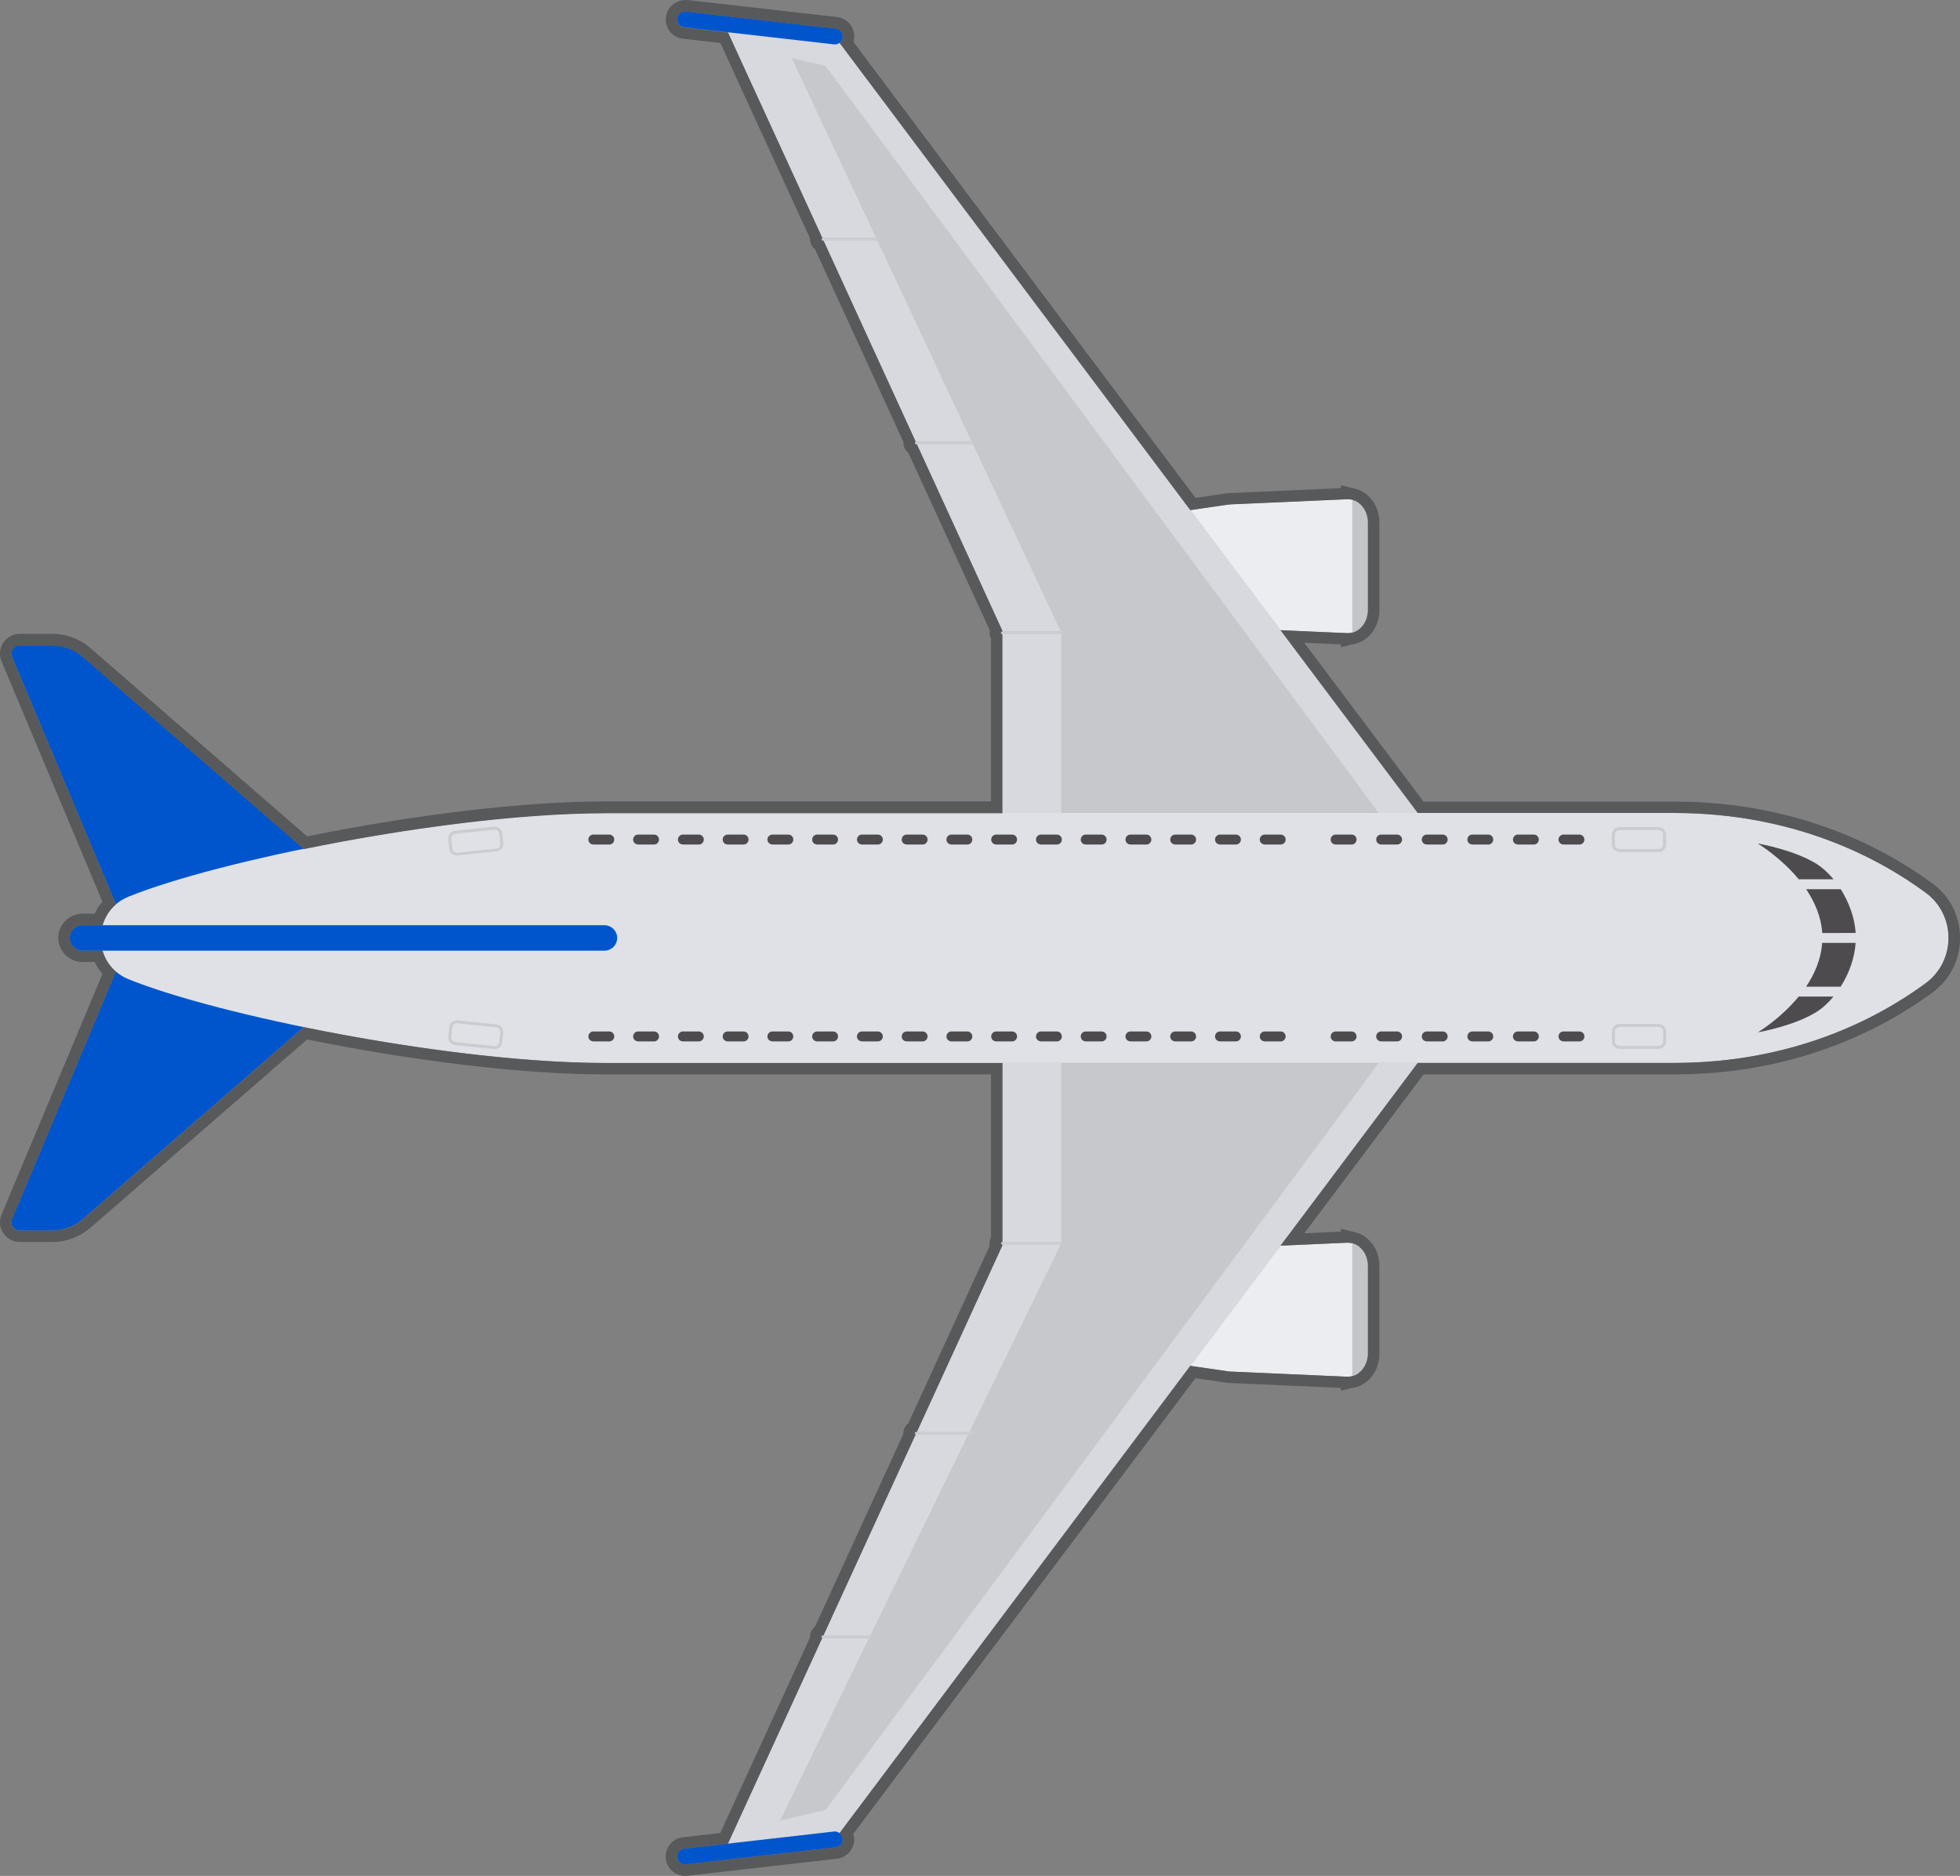 <?xml version="1.0" encoding="utf-8"?><!-- Generator: Adobe Illustrator 28.3.0, SVG Export Plug-In . SVG Version: 6.00 Build 0)  --><svg xmlns="http://www.w3.org/2000/svg" xmlns:xlink="http://www.w3.org/1999/xlink" version="1.1" id="Layer_1669995d31e218" x="0px" y="0px" viewBox="0 0 350 335" style="enable-background:new 0 0 350 335;" xml:space="preserve" aria-hidden="true" width="350px" height="335px"><rect x="0" y="0" width="350" height="335" fill="#808080" stroke="none"/><defs><linearGradient class="cerosgradient" data-cerosgradient="true" id="CerosGradient_id67a9742d8" gradientUnits="userSpaceOnUse" x1="50%" y1="100%" x2="50%" y2="0%"><stop offset="0%" stop-color="#d1d1d1"/><stop offset="100%" stop-color="#d1d1d1"/></linearGradient><linearGradient/></defs>
<style type="text/css">
	.st0-669995d31e218{fill:#0055CC;}
	.st1-669995d31e218{fill:#A1A3A6;}
	.st2-669995d31e218{fill:#ECEDF0;}
	.st3-669995d31e218{fill:#C3C5C9;}
	.st4-669995d31e218{fill:#C6C8CC;}
	.st5-669995d31e218{fill:#D7D9DE;}
	.st6-669995d31e218{fill:#CBCDD1;}
	.st7-669995d31e218{fill:#DFE1E6;}
	.st8-669995d31e218{fill:#4D4B4D;}
	.st9-669995d31e218{fill:#CBCCCF;}
	.st10-669995d31e218{fill:#58595B;}
</style>
<g>
	<path class="st0-669995d31e218" d="M55.54,182.29l-40.7,35.37c-1.54,1.34-3.52,2.08-5.56,2.08H3.53c-1.07,0-1.79-1.09-1.38-2.07l20.63-49.13   L55.54,182.29z"/>
	<path class="st0-669995d31e218" d="M55.54,152.7l-40.7-35.37c-1.54-1.34-3.52-2.08-5.56-2.08H3.53c-1.07,0-1.79,1.09-1.38,2.07l20.63,49.13   L55.54,152.7z"/>
	<g>
		<path class="st1-669995d31e218" d="M210.98,241.27l-8.11-1.56c-0.99-0.19-1.71-1.17-1.71-2.34v-6.97c0-1.15,0.72-2.14,1.71-2.34l8.11-1.56    V241.27z"/>
		<path class="st2-669995d31e218" d="M240.59,245.86l-21.05-0.93l-9.54-1.39c-1.41-0.2-2.47-1.59-2.47-3.23v-12.83c0-1.64,1.06-3.03,2.47-3.23    l9.54-1.39l21.05-0.93c2.02-0.09,3.7,1.79,3.7,4.12v15.7C244.29,244.08,242.62,245.95,240.59,245.86z"/>
		<path class="st3-669995d31e218" d="M244.29,226.05v15.7c0,1.99-1.21,3.63-2.81,4.03v-23.76C243.08,222.41,244.29,224.06,244.29,226.05z"/>
	</g>
	<g>
		<path class="st1-669995d31e218" d="M210.98,93.72l-8.11,1.56c-0.99,0.19-1.71,1.17-1.71,2.34v6.97c0,1.15,0.72,2.14,1.7,2.34l8.11,1.56V93.72    H210.98z"/>
		<path class="st2-669995d31e218" d="M240.59,89.13l-21.05,0.93L210,91.45c-1.41,0.2-2.47,1.59-2.47,3.23v12.83c0,1.64,1.06,3.03,2.47,3.23    l9.54,1.39l21.05,0.93c2.02,0.09,3.7-1.79,3.7-4.12v-15.7C244.29,90.92,242.62,89.04,240.59,89.13z"/>
		<path class="st3-669995d31e218" d="M244.29,108.95v-15.7c0-1.99-1.21-3.63-2.81-4.03v23.76C243.08,112.58,244.29,110.94,244.29,108.95z"/>
	</g>
	<polygon class="st4-669995d31e218" points="253.18,189.82 149.09,328.49 129.32,330.74 179,222.4 179,189.82  "/>
	<polygon class="st5-669995d31e218" points="137.97,329.75 137.97,325.43 147.41,323.25 246.2,189.82 253.18,189.82 149.08,328.49  "/>
	<g>
		<polygon class="st5-669995d31e218" points="129.32,330.74 179,222.4 179,189.82 189.52,189.82 189.52,222.02 137.11,329.63   "/>
		<path class="st6-669995d31e218" d="M178.81,222.2c-0.05-0.05-0.08-0.11-0.08-0.18c0-0.14,0.12-0.27,0.27-0.27h10.52c0.14,0,0.27,0.12,0.27,0.27    c0,0.14-0.12,0.27-0.27,0.27H179C178.93,222.28,178.85,222.25,178.81,222.2z"/>
		<path class="st6-669995d31e218" d="M163.43,256.14c-0.05-0.05-0.08-0.11-0.08-0.18c0-0.14,0.12-0.27,0.27-0.27h9.99c0.14,0,0.27,0.12,0.27,0.27    c0,0.14-0.12,0.27-0.27,0.27h-9.99C163.54,256.21,163.47,256.19,163.43,256.14z"/>
		<path class="st6-669995d31e218" d="M146.75,292.5c-0.05-0.05-0.08-0.11-0.08-0.18c0-0.14,0.12-0.27,0.27-0.27h8.34c0.14,0,0.27,0.12,0.27,0.27    c0,0.14-0.12,0.27-0.27,0.27h-8.34C146.86,292.57,146.8,292.54,146.75,292.5z"/>
	</g>
	<path class="st7-669995d31e218" d="M108.08,189.82c-27.45,0-69.12-8.45-85.13-14.95c-6.62-2.68-6.62-12.05,0-14.74   c16.02-6.5,57.68-14.95,85.13-14.95c44.61,0,190.85,0,190.85,0c21.2,0,36.21,7.82,44.93,14.21c5.47,4.01,5.47,12.2,0,16.22   c-8.72,6.39-23.72,14.21-44.93,14.21C298.93,189.82,156.52,189.82,108.08,189.82z"/>
	<g>
		<path class="st8-669995d31e218" d="M324.33,180.74c-3.85,2.4-9.91,3.53-10.44,3.62c0.38-0.23,4.17-2.57,7.3-6.39h6.22    C326.47,179.1,325.43,180.06,324.33,180.74z"/>
		<path class="st8-669995d31e218" d="M328.69,176.2h-6.17c1.51-2.25,2.67-4.89,2.86-7.82h5.98C331.19,171.08,330.18,173.87,328.69,176.2z"/>
		<path class="st8-669995d31e218" d="M331.37,166.61l-5.97,0.01c-0.19-2.94-1.37-5.58-2.87-7.82h6.17C330.18,161.13,331.2,163.92,331.37,166.61z"/>
		<path class="st8-669995d31e218" d="M327.42,157.02h-6.22c-3.14-3.8-6.93-6.14-7.31-6.38c0.53,0.08,6.59,1.21,10.45,3.61    C325.44,154.94,326.48,155.9,327.42,157.02z"/>
	</g>
	<path class="st0-669995d31e218" d="M12.46,167.5L12.46,167.5c0-1.25,1.02-2.27,2.27-2.27h93.21c1.25,0,2.27,1.02,2.27,2.27l0,0   c0,1.25-1.02,2.27-2.27,2.27H14.73C13.48,169.76,12.46,168.75,12.46,167.5z"/>
	<path class="st0-669995d31e218" d="M121.34,332.54c-0.21-0.21-0.37-0.51-0.41-0.84c-0.09-0.78,0.47-1.48,1.24-1.57l26.74-3.05   c0.77-0.09,1.48,0.47,1.57,1.24c0.09,0.78-0.47,1.48-1.24,1.57l-26.74,3.05C122.05,333,121.63,332.83,121.34,332.54z"/>
	<polygon class="st4-669995d31e218" points="253.18,145.18 149.09,6.51 129.32,4.26 179,112.6 179,145.18  "/>
	<polygon class="st5-669995d31e218" points="137.97,5.25 137.97,9.56 147.41,11.75 246.2,145.17 253.18,145.17 149.08,6.51  "/>
	<g>
		<polygon class="st5-669995d31e218" points="129.32,4.26 179,112.59 179,145.17 189.52,145.17 189.52,112.98 139.03,5.36   "/>
		<path class="st6-669995d31e218" d="M178.81,113.16c-0.05-0.05-0.08-0.11-0.08-0.18c0-0.14,0.12-0.27,0.27-0.27h10.52c0.14,0,0.27,0.12,0.27,0.27    s-0.12,0.27-0.27,0.27H179C178.93,113.25,178.85,113.22,178.81,113.16z"/>
		<path class="st6-669995d31e218" d="M163.43,79.24c-0.05-0.05-0.08-0.11-0.08-0.18c0-0.14,0.12-0.27,0.27-0.27h9.99c0.14,0,0.27,0.12,0.27,0.27    s-0.12,0.27-0.27,0.27h-9.99C163.54,79.31,163.47,79.28,163.43,79.24z"/>
		<path class="st6-669995d31e218" d="M146.75,42.88c-0.05-0.05-0.08-0.11-0.08-0.18c0-0.14,0.12-0.27,0.27-0.27h9.6c0.14,0,0.27,0.12,0.27,0.27    s-0.12,0.27-0.27,0.27h-9.6C146.86,42.95,146.8,42.92,146.75,42.88z"/>
	</g>
	<path class="st0-669995d31e218" d="M121.34,4.46c-0.3-0.3-0.46-0.71-0.41-1.16c0.09-0.78,0.78-1.34,1.57-1.24l26.74,3.05   c0.77,0.09,1.34,0.8,1.24,1.57c-0.09,0.78-0.78,1.34-1.57,1.24l-26.74-3.05C121.85,4.83,121.56,4.68,121.34,4.46z"/>
	<g>
		<g>
			<g>
				<path class="st8-669995d31e218" d="M278.56,185.71c-0.16-0.16-0.25-0.38-0.25-0.62c0-0.49,0.4-0.89,0.89-0.89h2.84c0.49,0,0.89,0.4,0.89,0.89      c0,0.49-0.4,0.89-0.89,0.89h-2.84C278.93,185.96,278.72,185.86,278.56,185.71z"/>
			</g>
			<g>
				<path class="st8-669995d31e218" d="M270.42,185.71c-0.16-0.16-0.25-0.38-0.25-0.62c0-0.49,0.4-0.89,0.89-0.89h2.84c0.49,0,0.89,0.4,0.89,0.89      c0,0.49-0.4,0.89-0.89,0.89h-2.84C270.8,185.96,270.57,185.86,270.42,185.71z"/>
			</g>
			<g>
				<path class="st8-669995d31e218" d="M262.28,185.71c-0.16-0.16-0.25-0.38-0.25-0.62c0-0.49,0.4-0.89,0.89-0.89h2.84c0.49,0,0.89,0.4,0.89,0.89      c0,0.49-0.4,0.89-0.89,0.89h-2.84C262.66,185.96,262.44,185.86,262.28,185.71z"/>
			</g>
			<g>
				<path class="st8-669995d31e218" d="M254.14,185.71c-0.16-0.16-0.25-0.38-0.25-0.62c0-0.49,0.4-0.89,0.89-0.89h2.84c0.49,0,0.89,0.4,0.89,0.89      c0,0.49-0.4,0.89-0.89,0.89h-2.84C254.53,185.96,254.3,185.86,254.14,185.71z"/>
			</g>
			<g>
				<path class="st8-669995d31e218" d="M246,185.71c-0.16-0.16-0.25-0.38-0.25-0.62c0-0.49,0.4-0.89,0.89-0.89h2.84c0.49,0,0.89,0.4,0.89,0.89      c0,0.49-0.4,0.89-0.89,0.89h-2.84C246.38,185.96,246.17,185.86,246,185.71z"/>
			</g>
			<g>
				<path class="st8-669995d31e218" d="M237.87,185.71c-0.16-0.16-0.25-0.38-0.25-0.62c0-0.49,0.4-0.89,0.89-0.89h2.84c0.49,0,0.89,0.4,0.89,0.89      c0,0.49-0.4,0.89-0.89,0.89h-2.84C238.25,185.96,238.02,185.86,237.87,185.71z"/>
			</g>
		</g>
		<g>
			<g>
				<path class="st8-669995d31e218" d="M105.32,185.71c-0.16-0.16-0.25-0.38-0.25-0.62c0-0.49,0.4-0.89,0.89-0.89h2.84c0.49,0,0.89,0.4,0.89,0.89      c0,0.49-0.4,0.89-0.89,0.89h-2.84C105.71,185.96,105.48,185.86,105.32,185.71z"/>
			</g>
			<g>
				<path class="st8-669995d31e218" d="M113.31,185.71c-0.16-0.16-0.25-0.38-0.25-0.62c0-0.49,0.4-0.89,0.89-0.89h2.84c0.49,0,0.89,0.4,0.89,0.89      c0,0.49-0.4,0.89-0.89,0.89h-2.84C113.7,185.96,113.48,185.86,113.31,185.71z"/>
			</g>
			<g>
				<path class="st8-669995d31e218" d="M121.31,185.71c-0.16-0.16-0.25-0.38-0.25-0.62c0-0.49,0.4-0.89,0.89-0.89h2.84c0.49,0,0.89,0.4,0.89,0.89      c0,0.49-0.4,0.89-0.89,0.89h-2.84C121.69,185.96,121.47,185.86,121.31,185.71z"/>
			</g>
			<g>
				<path class="st8-669995d31e218" d="M129.3,185.71c-0.16-0.16-0.25-0.38-0.25-0.62c0-0.49,0.4-0.89,0.89-0.89h2.84c0.49,0,0.89,0.4,0.89,0.89      c0,0.49-0.4,0.89-0.89,0.89h-2.84C129.69,185.96,129.46,185.86,129.3,185.71z"/>
			</g>
			<g>
				<path class="st8-669995d31e218" d="M137.29,185.71c-0.16-0.16-0.25-0.38-0.25-0.62c0-0.49,0.4-0.89,0.89-0.89h2.84c0.49,0,0.89,0.4,0.89,0.89      c0,0.49-0.4,0.89-0.89,0.89h-2.84C137.68,185.96,137.45,185.86,137.29,185.71z"/>
			</g>
			<g>
				<path class="st8-669995d31e218" d="M145.28,185.71c-0.16-0.16-0.25-0.38-0.25-0.62c0-0.49,0.4-0.89,0.89-0.89h2.84c0.49,0,0.89,0.4,0.89,0.89      c0,0.49-0.4,0.89-0.89,0.89h-2.84C145.67,185.96,145.45,185.86,145.28,185.71z"/>
			</g>
			<g>
				<path class="st8-669995d31e218" d="M153.28,185.71c-0.16-0.16-0.25-0.38-0.25-0.62c0-0.49,0.4-0.89,0.89-0.89h2.84c0.49,0,0.89,0.4,0.89,0.89      c0,0.49-0.4,0.89-0.89,0.89h-2.84C153.66,185.96,153.44,185.86,153.28,185.71z"/>
			</g>
			<g>
				<path class="st8-669995d31e218" d="M161.27,185.71c-0.16-0.16-0.25-0.38-0.25-0.62c0-0.49,0.4-0.89,0.89-0.89h2.84c0.49,0,0.89,0.4,0.89,0.89      c0,0.49-0.4,0.89-0.89,0.89h-2.84C161.66,185.96,161.43,185.86,161.27,185.71z"/>
			</g>
			<g>
				<path class="st8-669995d31e218" d="M169.26,185.71c-0.16-0.16-0.25-0.38-0.25-0.62c0-0.49,0.4-0.89,0.89-0.89h2.84c0.49,0,0.89,0.4,0.89,0.89      c0,0.49-0.4,0.89-0.89,0.89h-2.84C169.65,185.96,169.42,185.86,169.26,185.71z"/>
			</g>
			<g>
				<path class="st8-669995d31e218" d="M177.25,185.71c-0.16-0.16-0.25-0.38-0.25-0.62c0-0.49,0.4-0.89,0.89-0.89h2.84c0.49,0,0.89,0.4,0.89,0.89      c0,0.49-0.4,0.89-0.89,0.89h-2.84C177.64,185.96,177.42,185.86,177.25,185.71z"/>
			</g>
			<g>
				<path class="st8-669995d31e218" d="M185.25,185.71c-0.16-0.16-0.25-0.38-0.25-0.62c0-0.49,0.4-0.89,0.89-0.89h2.84c0.49,0,0.89,0.4,0.89,0.89      c0,0.49-0.4,0.89-0.89,0.89h-2.84C185.63,185.96,185.41,185.86,185.25,185.71z"/>
			</g>
			<g>
				<path class="st8-669995d31e218" d="M193.24,185.71c-0.16-0.16-0.25-0.38-0.25-0.62c0-0.49,0.4-0.89,0.89-0.89h2.84c0.49,0,0.89,0.4,0.89,0.89      c0,0.49-0.4,0.89-0.89,0.89h-2.84C193.63,185.96,193.4,185.86,193.24,185.71z"/>
			</g>
			<g>
				<path class="st8-669995d31e218" d="M201.23,185.71c-0.16-0.16-0.25-0.38-0.25-0.62c0-0.49,0.4-0.89,0.89-0.89h2.84c0.49,0,0.89,0.4,0.89,0.89      c0,0.49-0.4,0.89-0.89,0.89h-2.84C201.62,185.96,201.39,185.86,201.23,185.71z"/>
			</g>
			<g>
				<path class="st8-669995d31e218" d="M209.22,185.71c-0.16-0.16-0.25-0.38-0.25-0.62c0-0.49,0.4-0.89,0.89-0.89h2.84c0.49,0,0.89,0.4,0.89,0.89      c0,0.49-0.4,0.89-0.89,0.89h-2.84C209.61,185.96,209.39,185.86,209.22,185.71z"/>
			</g>
			<g>
				<path class="st8-669995d31e218" d="M217.22,185.71c-0.16-0.16-0.25-0.38-0.25-0.62c0-0.49,0.4-0.89,0.89-0.89h2.84c0.49,0,0.89,0.4,0.89,0.89      c0,0.49-0.4,0.89-0.89,0.89h-2.84C217.6,185.96,217.38,185.86,217.22,185.71z"/>
			</g>
			<g>
				<path class="st8-669995d31e218" d="M225.21,185.71c-0.16-0.16-0.25-0.38-0.25-0.62c0-0.49,0.4-0.89,0.89-0.89h2.84c0.49,0,0.89,0.4,0.89,0.89      c0,0.49-0.4,0.89-0.89,0.89h-2.84C225.6,185.96,225.37,185.86,225.21,185.71z"/>
			</g>
		</g>
		<g>
			<g>
				<path class="st8-669995d31e218" d="M278.56,150.55c-0.16-0.16-0.25-0.38-0.25-0.62c0-0.49,0.4-0.89,0.89-0.89h2.84c0.49,0,0.89,0.4,0.89,0.89      c0,0.49-0.4,0.89-0.89,0.89h-2.84C278.93,150.8,278.72,150.71,278.56,150.55z"/>
			</g>
			<g>
				<path class="st8-669995d31e218" d="M270.42,150.55c-0.16-0.16-0.25-0.38-0.25-0.62c0-0.49,0.4-0.89,0.89-0.89h2.84c0.49,0,0.89,0.4,0.89,0.89      c0,0.49-0.4,0.89-0.89,0.89h-2.84C270.8,150.8,270.57,150.71,270.42,150.55z"/>
			</g>
			<g>
				<path class="st8-669995d31e218" d="M262.28,150.55c-0.16-0.16-0.25-0.38-0.25-0.62c0-0.49,0.4-0.89,0.89-0.89h2.84c0.49,0,0.89,0.4,0.89,0.89      c0,0.49-0.4,0.89-0.89,0.89h-2.84C262.66,150.8,262.44,150.71,262.28,150.55z"/>
			</g>
			<g>
				<path class="st8-669995d31e218" d="M254.14,150.55c-0.16-0.16-0.25-0.38-0.25-0.62c0-0.49,0.4-0.89,0.89-0.89h2.84c0.49,0,0.89,0.4,0.89,0.89      c0,0.49-0.4,0.89-0.89,0.89h-2.84C254.53,150.8,254.3,150.71,254.14,150.55z"/>
			</g>
			<g>
				<path class="st8-669995d31e218" d="M246,150.55c-0.16-0.16-0.25-0.38-0.25-0.62c0-0.49,0.4-0.89,0.89-0.89h2.84c0.49,0,0.89,0.4,0.89,0.89      c0,0.49-0.4,0.89-0.89,0.89h-2.84C246.38,150.8,246.17,150.7,246,150.55z"/>
			</g>
			<g>
				<path class="st8-669995d31e218" d="M237.87,150.55c-0.16-0.16-0.25-0.38-0.25-0.62c0-0.49,0.4-0.89,0.89-0.89h2.84c0.49,0,0.89,0.4,0.89,0.89      c0,0.49-0.4,0.89-0.89,0.89h-2.84C238.25,150.8,238.02,150.7,237.87,150.55z"/>
			</g>
		</g>
		<g>
			<g>
				<path class="st8-669995d31e218" d="M105.32,150.55c-0.16-0.16-0.25-0.38-0.25-0.62c0-0.49,0.4-0.89,0.89-0.89h2.84c0.49,0,0.89,0.4,0.89,0.89      c0,0.49-0.4,0.89-0.89,0.89h-2.84C105.71,150.8,105.48,150.71,105.32,150.55z"/>
			</g>
			<g>
				<path class="st8-669995d31e218" d="M113.31,150.55c-0.16-0.16-0.25-0.38-0.25-0.62c0-0.49,0.4-0.89,0.89-0.89h2.84c0.49,0,0.89,0.4,0.89,0.89      c0,0.49-0.4,0.89-0.89,0.89h-2.84C113.7,150.8,113.48,150.71,113.31,150.55z"/>
			</g>
			<g>
				<path class="st8-669995d31e218" d="M121.31,150.55c-0.16-0.16-0.25-0.38-0.25-0.62c0-0.49,0.4-0.89,0.89-0.89h2.84c0.49,0,0.89,0.4,0.89,0.89      c0,0.49-0.4,0.89-0.89,0.89h-2.84C121.69,150.8,121.47,150.7,121.31,150.55z"/>
			</g>
			<g>
				<path class="st8-669995d31e218" d="M129.3,150.55c-0.16-0.16-0.25-0.38-0.25-0.62c0-0.49,0.4-0.89,0.89-0.89h2.84c0.49,0,0.89,0.4,0.89,0.89      c0,0.49-0.4,0.89-0.89,0.89h-2.84C129.69,150.8,129.46,150.71,129.3,150.55z"/>
			</g>
			<g>
				<path class="st8-669995d31e218" d="M137.29,150.55c-0.16-0.16-0.25-0.38-0.25-0.62c0-0.49,0.4-0.89,0.89-0.89h2.84c0.49,0,0.89,0.4,0.89,0.89      c0,0.49-0.4,0.89-0.89,0.89h-2.84C137.68,150.8,137.45,150.71,137.29,150.55z"/>
			</g>
			<g>
				<path class="st8-669995d31e218" d="M145.28,150.55c-0.16-0.16-0.25-0.38-0.25-0.62c0-0.49,0.4-0.89,0.89-0.89h2.84c0.49,0,0.89,0.4,0.89,0.89      c0,0.49-0.4,0.89-0.89,0.89h-2.84C145.67,150.8,145.45,150.71,145.28,150.55z"/>
			</g>
			<g>
				<path class="st8-669995d31e218" d="M153.28,150.55c-0.16-0.16-0.25-0.38-0.25-0.62c0-0.49,0.4-0.89,0.89-0.89h2.84c0.49,0,0.89,0.4,0.89,0.89      c0,0.49-0.4,0.89-0.89,0.89h-2.84C153.66,150.8,153.44,150.7,153.28,150.55z"/>
			</g>
			<g>
				<path class="st8-669995d31e218" d="M161.27,150.55c-0.16-0.16-0.25-0.38-0.25-0.62c0-0.49,0.4-0.89,0.89-0.89h2.84c0.49,0,0.89,0.4,0.89,0.89      c0,0.49-0.4,0.89-0.89,0.89h-2.84C161.66,150.8,161.43,150.71,161.27,150.55z"/>
			</g>
			<g>
				<path class="st8-669995d31e218" d="M169.26,150.55c-0.16-0.16-0.25-0.38-0.25-0.62c0-0.49,0.4-0.89,0.89-0.89h2.84c0.49,0,0.89,0.4,0.89,0.89      c0,0.49-0.4,0.89-0.89,0.89h-2.84C169.65,150.8,169.42,150.71,169.26,150.55z"/>
			</g>
			<g>
				<path class="st8-669995d31e218" d="M177.25,150.55c-0.16-0.16-0.25-0.38-0.25-0.62c0-0.49,0.4-0.89,0.89-0.89h2.84c0.49,0,0.89,0.4,0.89,0.89      c0,0.49-0.4,0.89-0.89,0.89h-2.84C177.64,150.8,177.42,150.71,177.25,150.55z"/>
			</g>
			<g>
				<path class="st8-669995d31e218" d="M185.25,150.55c-0.16-0.16-0.25-0.38-0.25-0.62c0-0.49,0.4-0.89,0.89-0.89h2.84c0.49,0,0.89,0.4,0.89,0.89      c0,0.49-0.4,0.89-0.89,0.89h-2.84C185.63,150.8,185.41,150.7,185.25,150.55z"/>
			</g>
			<g>
				<path class="st8-669995d31e218" d="M193.24,150.55c-0.16-0.16-0.25-0.38-0.25-0.62c0-0.49,0.4-0.89,0.89-0.89h2.84c0.49,0,0.89,0.4,0.89,0.89      c0,0.49-0.4,0.89-0.89,0.89h-2.84C193.63,150.8,193.4,150.71,193.24,150.55z"/>
			</g>
			<g>
				<path class="st8-669995d31e218" d="M201.23,150.55c-0.16-0.16-0.25-0.38-0.25-0.62c0-0.49,0.4-0.89,0.89-0.89h2.84c0.49,0,0.89,0.4,0.89,0.89      c0,0.49-0.4,0.89-0.89,0.89h-2.84C201.62,150.8,201.39,150.71,201.23,150.55z"/>
			</g>
			<g>
				<path class="st8-669995d31e218" d="M209.22,150.55c-0.16-0.16-0.25-0.38-0.25-0.62c0-0.49,0.4-0.89,0.89-0.89h2.84c0.49,0,0.89,0.4,0.89,0.89      c0,0.49-0.4,0.89-0.89,0.89h-2.84C209.61,150.8,209.39,150.71,209.22,150.55z"/>
			</g>
			<g>
				<path class="st8-669995d31e218" d="M217.22,150.55c-0.16-0.16-0.25-0.38-0.25-0.62c0-0.49,0.4-0.89,0.89-0.89h2.84c0.49,0,0.89,0.4,0.89,0.89      c0,0.49-0.4,0.89-0.89,0.89h-2.84C217.6,150.8,217.38,150.71,217.22,150.55z"/>
			</g>
			<g>
				<path class="st8-669995d31e218" d="M225.21,150.55c-0.16-0.16-0.25-0.38-0.25-0.62c0-0.49,0.4-0.89,0.89-0.89h2.84c0.49,0,0.89,0.4,0.89,0.89      c0,0.49-0.4,0.89-0.89,0.89h-2.84C225.6,150.8,225.37,150.7,225.21,150.55z"/>
			</g>
		</g>
	</g>
	<path class="st9-669995d31e218" d="M288.23,186.91c-0.24-0.24-0.39-0.57-0.39-0.94v-1.77c0-0.73,0.6-1.33,1.34-1.34h7.01   c0.71,0,1.33,0.62,1.34,1.34v1.77c0,0.73-0.6,1.34-1.34,1.34h-7.01C288.8,187.3,288.48,187.15,288.23,186.91z M296.75,183.63   c-0.15-0.15-0.36-0.23-0.56-0.23h-7.01c-0.44,0-0.8,0.36-0.8,0.8v1.77c0,0.44,0.36,0.81,0.8,0.8h7.01c0.44,0,0.8-0.36,0.8-0.8   v-1.77C296.99,183.97,296.91,183.77,296.75,183.63z"/>
	<path class="st9-669995d31e218" d="M80.44,186.24c-0.28-0.28-0.43-0.66-0.39-1.08l0.18-1.76c0.07-0.73,0.73-1.26,1.46-1.18l6.98,0.72   c0.73,0.08,1.26,0.73,1.18,1.46l-0.18,1.77c-0.07,0.73-0.73,1.26-1.46,1.18l-6.98-0.72C80.93,186.59,80.65,186.45,80.44,186.24z    M89.11,183.69c-0.12-0.12-0.3-0.21-0.48-0.23l-6.98-0.72c-0.44-0.04-0.84,0.28-0.88,0.71l-0.18,1.76   c-0.04,0.44,0.28,0.84,0.71,0.88l6.98,0.72c0.44,0.04,0.84-0.28,0.88-0.71l0.18-1.77C89.37,184.1,89.27,183.86,89.11,183.69z"/>
	<path class="st9-669995d31e218" d="M288.23,151.75c-0.24-0.24-0.39-0.57-0.39-0.94v-1.77c0-0.73,0.6-1.34,1.34-1.34h7.01   c0.71,0,1.34,0.62,1.33,1.34v1.77c0,0.73-0.6,1.34-1.34,1.34h-7.01C288.8,152.14,288.48,152,288.23,151.75z M296.75,148.47   c-0.15-0.15-0.36-0.23-0.57-0.23h-7.01c-0.44,0-0.8,0.36-0.81,0.81v1.77c0,0.44,0.36,0.81,0.8,0.8h7.01c0.44,0,0.8-0.36,0.8-0.8   v-1.77C296.99,148.81,296.91,148.62,296.75,148.47z"/>
	<path class="st9-669995d31e218" d="M80.62,152.4c-0.2-0.2-0.35-0.49-0.38-0.8l-0.18-1.77c-0.04-0.36,0.06-0.7,0.29-0.98s0.54-0.45,0.9-0.49   l6.98-0.73c0.72-0.07,1.39,0.46,1.46,1.18l0.18,1.76c0.04,0.36-0.06,0.7-0.29,0.98s-0.54,0.45-0.9,0.49l-6.98,0.73   C81.29,152.83,80.89,152.68,80.62,152.4z M88.93,148.41c-0.16-0.16-0.4-0.26-0.65-0.23l-6.98,0.73c-0.21,0.02-0.41,0.12-0.54,0.3   c-0.13,0.16-0.19,0.38-0.17,0.59l0.18,1.77c0.04,0.44,0.44,0.75,0.88,0.71l6.98-0.73c0.44-0.04,0.75-0.44,0.71-0.88l-0.18-1.76   C89.13,148.7,89.05,148.53,88.93,148.41z"/>
</g>
<g>
	<path class="st10-669995d31e218" d="M122.34,2.06c0.05,0,0.11,0,0.16,0.01l26.74,3.05c0.77,0.09,1.34,0.8,1.24,1.57   c-0.05,0.41-0.25,0.74-0.56,0.97l24.89,33.16l37.74,50.28l6.98-1.01l21.05-0.93c0.04,0,0.07,0,0.11,0c0.27,0,0.52,0.04,0.77,0.1   v-0.01c0.12,0.03,0.22,0.08,0.34,0.12c0.08,0.03,0.16,0.05,0.23,0.08c0.2,0.09,0.39,0.2,0.57,0.34c0.06,0.04,0.11,0.09,0.16,0.14   c0.12,0.1,0.24,0.2,0.36,0.33c0.06,0.06,0.11,0.13,0.16,0.19c0.1,0.12,0.19,0.24,0.28,0.38c0.05,0.07,0.09,0.15,0.14,0.23   c0.07,0.13,0.14,0.28,0.2,0.43c0.04,0.08,0.07,0.16,0.1,0.25c0.06,0.16,0.1,0.33,0.13,0.5c0.02,0.08,0.04,0.16,0.06,0.24   c0.04,0.24,0.07,0.5,0.07,0.77c0,0.01,0,0.02,0,0.03v15.7c0,0.01,0,0.02,0,0.03c0,0.26-0.03,0.51-0.07,0.75   c-0.01,0.08-0.04,0.16-0.06,0.24c-0.04,0.17-0.08,0.34-0.13,0.5c-0.03,0.09-0.07,0.17-0.1,0.25c-0.06,0.14-0.13,0.29-0.2,0.43   c-0.04,0.08-0.09,0.15-0.14,0.23c-0.08,0.13-0.17,0.26-0.28,0.38c-0.05,0.06-0.1,0.13-0.16,0.19c-0.11,0.12-0.23,0.22-0.36,0.33   c-0.05,0.04-0.1,0.1-0.16,0.14c-0.18,0.13-0.37,0.24-0.57,0.34c-0.07,0.03-0.15,0.05-0.23,0.08c-0.11,0.04-0.22,0.09-0.35,0.12   v-0.01c-0.25,0.06-0.51,0.1-0.77,0.1c-0.04,0-0.07,0-0.11,0l-11.91-0.53l24.5,32.63l0,0l0,0c26.58,0,45.75,0,45.75,0   c21.2,0,36.21,7.82,44.93,14.21c5.47,4.01,5.47,12.2,0,16.22c-8.72,6.39-23.72,14.21-44.93,14.21c0,0-19.14,0-45.75,0l0,0l0,0   l-24.5,32.63l11.91-0.53c0.04,0,0.07,0,0.11,0c0.27,0,0.52,0.04,0.77,0.1v-0.01c0.12,0.03,0.22,0.08,0.35,0.12   c0.08,0.03,0.15,0.05,0.23,0.08c0.2,0.09,0.39,0.2,0.57,0.34c0.06,0.04,0.11,0.09,0.16,0.14c0.12,0.1,0.24,0.2,0.36,0.33   c0.06,0.06,0.11,0.13,0.16,0.19c0.1,0.12,0.19,0.24,0.28,0.38c0.05,0.07,0.09,0.15,0.14,0.23c0.08,0.13,0.14,0.28,0.2,0.43   c0.04,0.08,0.07,0.17,0.1,0.25c0.06,0.16,0.1,0.33,0.13,0.5c0.02,0.08,0.04,0.16,0.06,0.24c0.04,0.24,0.07,0.5,0.07,0.77   c0,0.01,0,0.02,0,0.03v15.7c0,0.01,0,0.02,0,0.03c0,0.27-0.03,0.52-0.07,0.77c-0.01,0.08-0.04,0.16-0.06,0.24   c-0.04,0.17-0.08,0.34-0.14,0.5c-0.03,0.09-0.07,0.17-0.1,0.25c-0.06,0.15-0.13,0.29-0.2,0.43c-0.04,0.08-0.09,0.15-0.14,0.23   c-0.08,0.13-0.17,0.25-0.28,0.38c-0.05,0.06-0.1,0.13-0.16,0.19c-0.11,0.12-0.23,0.22-0.36,0.33c-0.05,0.04-0.1,0.1-0.16,0.14   c-0.18,0.13-0.37,0.24-0.57,0.34c-0.07,0.03-0.15,0.05-0.23,0.08c-0.11,0.04-0.22,0.09-0.34,0.12v-0.01   c-0.25,0.06-0.51,0.1-0.77,0.1c-0.04,0-0.07,0-0.11,0l-21.05-0.93l-6.98-1.01l-37.33,49.73l-25.3,33.71   c0.3,0.22,0.51,0.57,0.56,0.97c0.09,0.78-0.47,1.48-1.24,1.57l-26.74,3.05c-0.05,0.01-0.11,0.01-0.16,0.01   c-0.39,0-0.74-0.15-1-0.42c-0.21-0.21-0.37-0.51-0.41-0.84c-0.09-0.78,0.47-1.48,1.24-1.57l7.83-0.9l16.83-36.7   c-0.03-0.01-0.06-0.01-0.08-0.03c-0.05-0.05-0.08-0.11-0.08-0.18c0-0.14,0.12-0.27,0.27-0.27h0.12l7.74-16.87l8.72-19   c-0.03-0.01-0.06-0.01-0.08-0.03c-0.05-0.05-0.08-0.11-0.08-0.18c0-0.14,0.12-0.27,0.27-0.27h0.12l15.26-33.28v-0.11l0,0   c-0.07,0-0.14-0.03-0.18-0.08c-0.05-0.05-0.08-0.11-0.08-0.18c0-0.14,0.12-0.27,0.27-0.27v-31.94c-28.24,0-54.79,0-70.91,0l0,0   c-15.77,0-36.23-2.79-53.83-6.4l-39.4,34.25c-1.54,1.34-3.52,2.08-5.56,2.08H3.53l0,0c-1.07,0-1.79-1.09-1.38-2.07l18.55-44.18   c-1.18-1.02-1.98-2.33-2.39-3.73h-3.59c-1.25,0-2.27-1.02-2.27-2.27c0-1.25,1.02-2.27,2.27-2.27h3.59c0.41-1.41,1.2-2.71,2.39-3.73   L2.15,117.38c-0.42-0.99,0.31-2.07,1.38-2.07h5.76c2.04,0,4.02,0.73,5.56,2.08l39.4,34.25c17.6-3.61,38.06-6.4,53.83-6.4   c15.15,0,42.03,0,70.91,0v-31.94l0,0c-0.07,0-0.14-0.03-0.18-0.08c-0.05-0.05-0.08-0.11-0.08-0.18c0-0.14,0.12-0.27,0.27-0.27   v-0.11l-15.26-33.28h-0.12c-0.07,0-0.14-0.03-0.18-0.08c-0.05-0.05-0.08-0.11-0.08-0.18c0-0.11,0.07-0.18,0.16-0.22l-8.33-18.17   l-8.11-17.71h-0.12c-0.07,0-0.14-0.03-0.18-0.08c-0.05-0.05-0.08-0.11-0.08-0.18c0-0.1,0.07-0.18,0.16-0.22L130,5.83l-7.83-0.9   c-0.33-0.04-0.62-0.18-0.84-0.41c-0.3-0.3-0.46-0.71-0.41-1.16C121.01,2.59,121.62,2.06,122.34,2.06 M122.34,0.02   c-1.75,0-3.23,1.32-3.43,3.06c-0.12,1.05,0.24,2.09,0.99,2.84c0.55,0.55,1.27,0.9,2.05,0.99l6.69,0.77l16.01,34.9   c0,0.04,0,0.08,0,0.11c0,0.62,0.23,1.2,0.67,1.63c0.07,0.07,0.14,0.13,0.22,0.19l7.8,16.99l7.98,17.41c0,0.04,0,0.08,0,0.12   c0,0.62,0.23,1.2,0.67,1.64c0.07,0.07,0.14,0.14,0.22,0.2l14.53,31.67c-0.03,0.13-0.04,0.28-0.04,0.42c0,0.39,0.09,0.75,0.27,1.08   v29.08h-68.87c-14.26,0-33.62,2.27-53.26,6.24l-38.65-33.59c-1.91-1.66-4.36-2.58-6.89-2.58H3.54c-1.18,0-2.28,0.59-2.95,1.58   c-0.65,0.99-0.77,2.23-0.32,3.33l18.02,42.92c-0.55,0.65-1.02,1.38-1.39,2.15h-2.18c-2.38,0-4.31,1.94-4.31,4.31   c0,2.38,1.94,4.31,4.31,4.31h2.18c0.37,0.78,0.84,1.5,1.39,2.15L0.28,216.89c-0.46,1.09-0.35,2.34,0.32,3.33   c0.65,0.99,1.75,1.58,2.95,1.58H9.3c2.53,0,4.97-0.92,6.89-2.58l38.65-33.59c19.63,3.97,38.98,6.24,53.26,6.24h25.92h42.95v29.09   c-0.16,0.32-0.27,0.67-0.27,1.06c0,0.15,0.01,0.3,0.04,0.44l-14.53,31.69c-0.54,0.42-0.89,1.07-0.9,1.81c0,0.04,0,0.09,0,0.13   l-8.37,18.25l-7.41,16.17c-0.54,0.42-0.89,1.08-0.9,1.81c0,0.04,0,0.09,0,0.13l-16.01,34.9l-6.69,0.76   c-0.92,0.1-1.74,0.56-2.31,1.29c-0.57,0.72-0.84,1.62-0.72,2.54c0.09,0.78,0.44,1.5,0.99,2.05c0.65,0.65,1.52,1.01,2.45,1.01   c0.13,0,0.27-0.01,0.39-0.02l26.74-3.05c1.9-0.21,3.25-1.93,3.04-3.83c-0.02-0.2-0.07-0.42-0.13-0.61l24.48-32.61l36.61-48.76   l5.78,0.84l0.1,0.01h0.1l19.98,0.88v0.51l2.52-0.6c0.21-0.05,0.39-0.12,0.51-0.16l0.06-0.02c0.12-0.04,0.25-0.08,0.38-0.14   c0.31-0.14,0.61-0.33,0.91-0.53c0.09-0.07,0.18-0.14,0.27-0.21c0.14-0.12,0.35-0.29,0.55-0.5c0.08-0.08,0.15-0.17,0.22-0.26   c0.18-0.22,0.33-0.41,0.45-0.6c0.07-0.11,0.14-0.22,0.2-0.35c0.11-0.19,0.21-0.41,0.31-0.63c0.06-0.14,0.1-0.26,0.14-0.38   c0.07-0.21,0.14-0.44,0.2-0.72c0.04-0.14,0.06-0.24,0.08-0.36c0.05-0.33,0.08-0.64,0.09-0.96v-0.03v-0.15v-15.7v-0.13v-0.04   c-0.01-0.32-0.04-0.64-0.09-0.96c-0.02-0.11-0.04-0.21-0.07-0.33c-0.07-0.32-0.13-0.54-0.21-0.75c-0.04-0.12-0.09-0.23-0.13-0.35   c-0.11-0.26-0.2-0.46-0.32-0.66c-0.07-0.12-0.13-0.23-0.2-0.35c-0.12-0.18-0.25-0.37-0.42-0.56c-0.1-0.12-0.17-0.21-0.25-0.3   c-0.2-0.21-0.41-0.39-0.55-0.51c-0.08-0.07-0.16-0.14-0.25-0.21c-0.3-0.21-0.6-0.4-0.92-0.54c-0.12-0.05-0.24-0.1-0.38-0.14   l-0.05-0.02c-0.11-0.04-0.3-0.11-0.51-0.16l-2.53-0.62v0.52l-6.53,0.29l21.3-28.37h44.73c21.64,0,37.04-7.95,46.13-14.61   c3.14-2.31,4.94-5.85,4.94-9.75s-1.8-7.46-4.94-9.75c-9.09-6.66-24.49-14.61-46.13-14.61H254.2l-21.3-28.37l6.53,0.29v0.51   l2.52-0.6c0.21-0.05,0.4-0.12,0.51-0.16l0.06-0.02c0.12-0.04,0.25-0.08,0.38-0.14c0.31-0.14,0.61-0.33,0.91-0.53   c0.09-0.07,0.18-0.14,0.27-0.21c0.14-0.12,0.35-0.29,0.55-0.51c0.08-0.08,0.15-0.17,0.22-0.25c0.18-0.22,0.33-0.41,0.44-0.6   c0.07-0.11,0.14-0.22,0.2-0.35c0.11-0.19,0.2-0.4,0.31-0.63c0.06-0.14,0.11-0.26,0.15-0.38c0.09-0.28,0.16-0.53,0.2-0.72   c0.04-0.14,0.06-0.26,0.08-0.36c0.05-0.32,0.08-0.63,0.09-0.95v-0.03v-0.15v-15.7v-0.13v-0.04c-0.01-0.32-0.04-0.64-0.09-0.96   c-0.02-0.11-0.04-0.21-0.07-0.33c-0.07-0.32-0.13-0.54-0.21-0.75c-0.04-0.12-0.09-0.23-0.13-0.35c-0.11-0.25-0.2-0.46-0.32-0.66   c-0.06-0.12-0.13-0.23-0.2-0.35c-0.12-0.18-0.25-0.37-0.42-0.56c-0.1-0.12-0.17-0.21-0.24-0.3c-0.2-0.21-0.41-0.39-0.55-0.51   c-0.08-0.07-0.16-0.14-0.25-0.21c-0.3-0.21-0.6-0.4-0.92-0.54c-0.12-0.06-0.25-0.1-0.39-0.14l-0.05-0.02   c-0.11-0.04-0.29-0.11-0.51-0.16l-2.52-0.62v0.52l-19.98,0.88h-0.1l-0.1,0.01l-5.78,0.84l-37.02-49.31L152.4,7.49   c0.06-0.2,0.1-0.41,0.13-0.61c0.21-1.9-1.15-3.61-3.04-3.83L122.75,0C122.6,0.03,122.47,0.02,122.34,0.02L122.34,0.02z"/>
</g>
</svg>